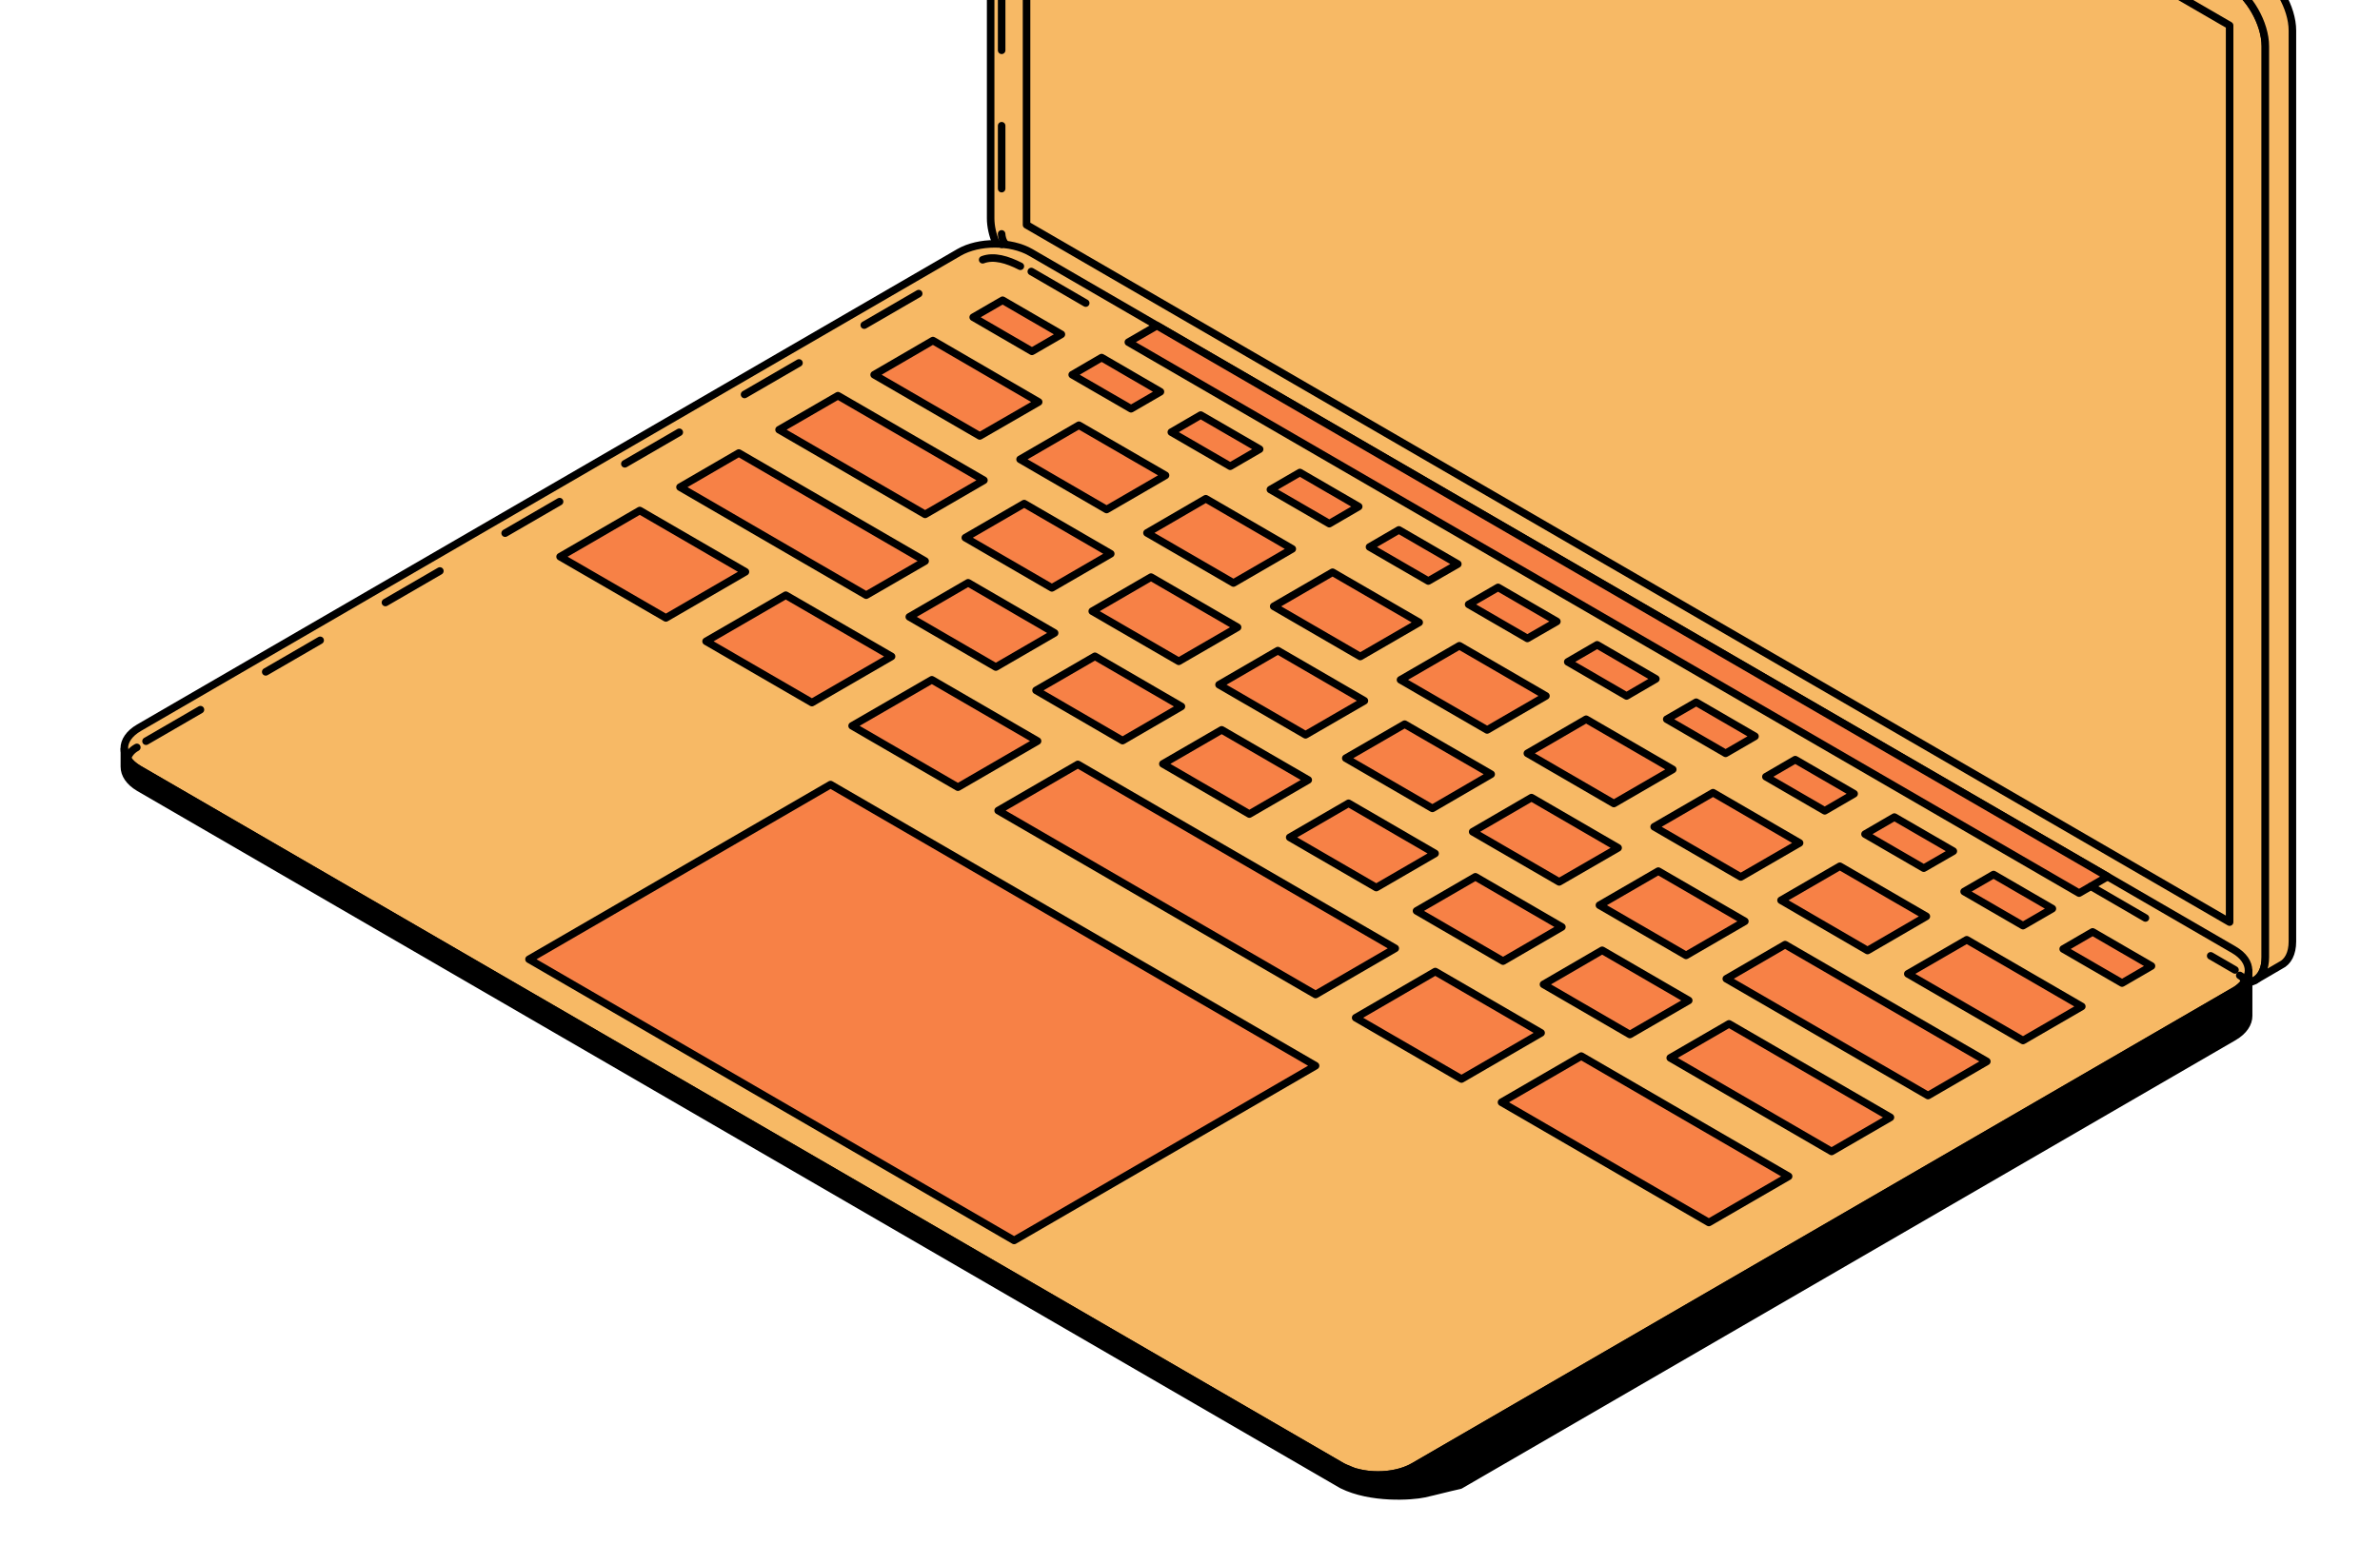 <?xml version="1.0" encoding="UTF-8"?> <svg xmlns="http://www.w3.org/2000/svg" width="171" height="111" viewBox="0 0 171 111" fill="none"> <path d="M162.986 2.039L163.102 68.37L162.907 69.345L162.322 70.195L161.74 70.573L161.572 70.613L161.535 69.598L160.903 68.642L160.192 68.077L158.675 67.155L77.516 20.142L73.47 17.891L72.658 17.663L71.69 17.566L71.569 17.493L71.348 16.772L71.177 16.192L71.175 15.69L71.165 14.998L71.18 -49.584L71.195 -50.05L71.285 -50.549L71.542 -51.108L72.01 -51.469L72.375 -51.597L74.473 -51.588L160.941 -1.557L162.986 2.039Z" fill="#F7B965"></path> <path d="M71.57 17.493C71.321 16.892 71.177 16.268 71.177 15.69V-49.762C71.177 -51.402 72.337 -52.074 73.756 -51.249L160.2 -1.154C161.614 -0.334 162.766 1.682 162.766 3.322V68.774C162.766 69.983 162.142 70.664 161.249 70.613" stroke="black" stroke-width="0.542" stroke-miterlimit="10" stroke-linecap="round" stroke-linejoin="round"></path> <path d="M162.137 -2.278L75.693 -52.378C74.979 -52.795 74.323 -52.826 73.859 -52.544L72.011 -51.469H72.016C72.475 -51.693 73.082 -51.635 73.752 -51.249L160.196 -1.153C161.61 -0.334 162.761 1.682 162.761 3.322V68.774C162.761 69.589 162.48 70.162 162.016 70.436L163.868 69.356C164.377 69.114 164.707 68.518 164.707 67.649V2.197C164.707 0.558 163.551 -1.453 162.137 -2.278Z" fill="#F7B965" stroke="black" stroke-width="0.542" stroke-miterlimit="10" stroke-linecap="round" stroke-linejoin="round"></path> <path d="M160.195 66.256L73.756 16.156V-48.27L160.195 1.83V66.256Z" fill="#F7B965" stroke="black" stroke-width="0.542" stroke-miterlimit="10" stroke-linecap="round" stroke-linejoin="round"></path> <path d="M101.573 105.372C100.159 106.192 97.843 106.192 96.424 105.372L9.989 55.272C8.574 54.448 8.574 53.108 9.989 52.289L68.905 18.136C70.324 17.316 72.635 17.316 74.054 18.136L140.678 56.755L160.494 68.241C161.908 69.06 161.908 70.404 160.494 71.224L101.573 105.372Z" fill="#F7B965" stroke="black" stroke-width="0.542" stroke-miterlimit="10" stroke-linecap="round" stroke-linejoin="round"></path> <path d="M74.145 25.245L69.923 22.795L72.034 21.572L76.26 24.022L74.145 25.245Z" fill="#F78146" stroke="black" stroke-width="0.542" stroke-miterlimit="10" stroke-linecap="round" stroke-linejoin="round"></path> <path d="M81.266 29.371L77.036 26.925L79.151 25.693L83.377 28.148L81.266 29.371Z" fill="#F78146" stroke="black" stroke-width="0.542" stroke-miterlimit="10" stroke-linecap="round" stroke-linejoin="round"></path> <path d="M88.389 33.501L84.158 31.051L86.269 29.823L90.504 32.274L88.389 33.501Z" fill="#F78146" stroke="black" stroke-width="0.542" stroke-miterlimit="10" stroke-linecap="round" stroke-linejoin="round"></path> <path d="M95.51 37.627L91.276 35.176L93.395 33.949L97.621 36.399L95.51 37.627Z" fill="#F78146" stroke="black" stroke-width="0.542" stroke-miterlimit="10" stroke-linecap="round" stroke-linejoin="round"></path> <path d="M102.622 41.748L98.397 39.302L100.507 38.075L104.742 40.529L102.622 41.748Z" fill="#F78146" stroke="black" stroke-width="0.542" stroke-miterlimit="10" stroke-linecap="round" stroke-linejoin="round"></path> <path d="M109.74 45.874L105.518 43.428L107.634 42.205L111.859 44.655L109.74 45.874Z" fill="#F78146" stroke="black" stroke-width="0.542" stroke-miterlimit="10" stroke-linecap="round" stroke-linejoin="round"></path> <path d="M116.866 50.008L112.641 47.558L114.751 46.331L118.973 48.781L116.866 50.008Z" fill="#F78146" stroke="black" stroke-width="0.542" stroke-miterlimit="10" stroke-linecap="round" stroke-linejoin="round"></path> <path d="M123.983 54.13L119.753 51.679L121.868 50.456L126.094 52.907L123.983 54.13Z" fill="#F78146" stroke="black" stroke-width="0.542" stroke-miterlimit="10" stroke-linecap="round" stroke-linejoin="round"></path> <path d="M131.106 58.26L126.876 55.81L128.986 54.582L133.217 57.033L131.106 58.26Z" fill="#F78146" stroke="black" stroke-width="0.542" stroke-miterlimit="10" stroke-linecap="round" stroke-linejoin="round"></path> <path d="M138.22 62.381L133.998 59.935L136.109 58.708L140.344 61.158L138.22 62.381Z" fill="#F78146" stroke="black" stroke-width="0.542" stroke-miterlimit="10" stroke-linecap="round" stroke-linejoin="round"></path> <path d="M145.35 66.511L141.12 64.061L143.235 62.838L147.461 65.288L145.35 66.511Z" fill="#F78146" stroke="black" stroke-width="0.542" stroke-miterlimit="10" stroke-linecap="round" stroke-linejoin="round"></path> <path d="M152.467 70.637L148.237 68.187L150.352 66.959L154.582 69.41L152.467 70.637Z" fill="#F78146" stroke="black" stroke-width="0.542" stroke-miterlimit="10" stroke-linecap="round" stroke-linejoin="round"></path> <path d="M70.397 31.324L62.806 26.925L67.028 24.47L74.627 28.883L70.397 31.324Z" fill="#F78146" stroke="black" stroke-width="0.542" stroke-miterlimit="10" stroke-linecap="round" stroke-linejoin="round"></path> <path d="M66.469 36.959L55.974 30.876L60.204 28.43L70.695 34.509L66.469 36.959Z" fill="#F78146" stroke="black" stroke-width="0.542" stroke-miterlimit="10" stroke-linecap="round" stroke-linejoin="round"></path> <path d="M62.234 42.765L48.856 35.002L53.082 32.551L66.469 40.314L62.234 42.765Z" fill="#F78146" stroke="black" stroke-width="0.542" stroke-miterlimit="10" stroke-linecap="round" stroke-linejoin="round"></path> <path d="M47.844 44.4L40.241 40.001L45.966 36.682L53.56 41.085L47.844 44.4Z" fill="#F78146" stroke="black" stroke-width="0.542" stroke-miterlimit="10" stroke-linecap="round" stroke-linejoin="round"></path> <path d="M58.334 50.483L50.73 46.08L56.455 42.765L64.059 47.168L58.334 50.483Z" fill="#F78146" stroke="black" stroke-width="0.542" stroke-miterlimit="10" stroke-linecap="round" stroke-linejoin="round"></path> <path d="M68.826 56.562L61.222 52.154L66.952 48.844L74.547 53.247L68.826 56.562Z" fill="#F78146" stroke="black" stroke-width="0.542" stroke-miterlimit="10" stroke-linecap="round" stroke-linejoin="round"></path> <path d="M105.006 77.531L97.402 73.128L103.123 69.808L110.727 74.216L105.006 77.531Z" fill="#F78146" stroke="black" stroke-width="0.542" stroke-miterlimit="10" stroke-linecap="round" stroke-linejoin="round"></path> <path d="M122.78 87.839L107.881 79.202L113.61 75.883L128.51 84.524L122.78 87.839Z" fill="#F78146" stroke="black" stroke-width="0.542" stroke-miterlimit="10" stroke-linecap="round" stroke-linejoin="round"></path> <path d="M94.523 71.461L71.716 58.242L77.441 54.923L100.248 68.142L94.523 71.461Z" fill="#F78146" stroke="black" stroke-width="0.542" stroke-miterlimit="10" stroke-linecap="round" stroke-linejoin="round"></path> <path d="M79.507 36.61L73.291 33.004L77.517 30.553L83.742 34.155L79.507 36.61Z" fill="#F78146" stroke="black" stroke-width="0.542" stroke-miterlimit="10" stroke-linecap="round" stroke-linejoin="round"></path> <path d="M75.576 42.241L69.356 38.635L73.586 36.184L79.807 39.791L75.576 42.241Z" fill="#F78146" stroke="black" stroke-width="0.542" stroke-miterlimit="10" stroke-linecap="round" stroke-linejoin="round"></path> <path d="M71.548 47.93L65.332 44.324L69.558 41.873L75.773 45.48L71.548 47.93Z" fill="#F78146" stroke="black" stroke-width="0.542" stroke-miterlimit="10" stroke-linecap="round" stroke-linejoin="round"></path> <path d="M80.654 53.216L74.438 49.605L78.669 47.155L84.885 50.761L80.654 53.216Z" fill="#F78146" stroke="black" stroke-width="0.542" stroke-miterlimit="10" stroke-linecap="round" stroke-linejoin="round"></path> <path d="M89.766 58.493L83.55 54.887L87.776 52.441L93.996 56.042L89.766 58.493Z" fill="#F78146" stroke="black" stroke-width="0.542" stroke-miterlimit="10" stroke-linecap="round" stroke-linejoin="round"></path> <path d="M98.884 63.774L92.663 60.168L96.893 57.718L103.109 61.324L98.884 63.774Z" fill="#F78146" stroke="black" stroke-width="0.542" stroke-miterlimit="10" stroke-linecap="round" stroke-linejoin="round"></path> <path d="M107.991 69.06L101.775 65.45L106.005 62.999L112.221 66.606L107.991 69.06Z" fill="#F78146" stroke="black" stroke-width="0.542" stroke-miterlimit="10" stroke-linecap="round" stroke-linejoin="round"></path> <path d="M117.104 74.333L110.897 70.731L115.113 68.281L121.334 71.887L117.104 74.333Z" fill="#F78146" stroke="black" stroke-width="0.542" stroke-miterlimit="10" stroke-linecap="round" stroke-linejoin="round"></path> <path d="M131.596 82.737L120.003 76.013L124.229 73.567L135.826 80.287L131.596 82.737Z" fill="#F78146" stroke="black" stroke-width="0.542" stroke-miterlimit="10" stroke-linecap="round" stroke-linejoin="round"></path> <path d="M84.692 47.518L78.476 43.916L82.698 41.466L88.918 45.072L84.692 47.518Z" fill="#F78146" stroke="black" stroke-width="0.542" stroke-miterlimit="10" stroke-linecap="round" stroke-linejoin="round"></path> <path d="M93.801 52.799L87.585 49.198L91.811 46.747L98.031 50.353L93.801 52.799Z" fill="#F78146" stroke="black" stroke-width="0.542" stroke-miterlimit="10" stroke-linecap="round" stroke-linejoin="round"></path> <path d="M102.917 58.085L96.692 54.479L100.923 52.033L107.139 55.63L102.917 58.085Z" fill="#F78146" stroke="black" stroke-width="0.542" stroke-miterlimit="10" stroke-linecap="round" stroke-linejoin="round"></path> <path d="M112.025 63.367L105.809 59.765L110.035 57.31L116.26 60.921L112.025 63.367Z" fill="#F78146" stroke="black" stroke-width="0.542" stroke-miterlimit="10" stroke-linecap="round" stroke-linejoin="round"></path> <path d="M121.141 68.648L114.916 65.042L119.147 62.592L125.367 66.198L121.141 68.648Z" fill="#F78146" stroke="black" stroke-width="0.542" stroke-miterlimit="10" stroke-linecap="round" stroke-linejoin="round"></path> <path d="M138.526 78.719L124.032 70.328L128.258 67.873L142.752 76.268L138.526 78.719Z" fill="#F78146" stroke="black" stroke-width="0.542" stroke-miterlimit="10" stroke-linecap="round" stroke-linejoin="round"></path> <path d="M88.624 41.891L82.408 38.29L86.634 35.835L92.85 39.441L88.624 41.891Z" fill="#F78146" stroke="black" stroke-width="0.542" stroke-miterlimit="10" stroke-linecap="round" stroke-linejoin="round"></path> <path d="M97.732 47.173L91.512 43.567L95.742 41.117L101.967 44.722L97.732 47.173Z" fill="#F78146" stroke="black" stroke-width="0.542" stroke-miterlimit="10" stroke-linecap="round" stroke-linejoin="round"></path> <path d="M106.848 52.45L100.623 48.848L104.854 46.398L111.074 50.004L106.848 52.45Z" fill="#F78146" stroke="black" stroke-width="0.542" stroke-miterlimit="10" stroke-linecap="round" stroke-linejoin="round"></path> <path d="M115.955 57.736L109.739 54.13L113.961 51.679L120.186 55.285L115.955 57.736Z" fill="#F78146" stroke="black" stroke-width="0.542" stroke-miterlimit="10" stroke-linecap="round" stroke-linejoin="round"></path> <path d="M125.073 63.013L118.848 59.407L123.078 56.956L129.299 60.567L125.073 63.013Z" fill="#F78146" stroke="black" stroke-width="0.542" stroke-miterlimit="10" stroke-linecap="round" stroke-linejoin="round"></path> <path d="M134.18 68.299L127.964 64.688L132.19 62.242L138.406 65.844L134.18 68.299Z" fill="#F78146" stroke="black" stroke-width="0.542" stroke-miterlimit="10" stroke-linecap="round" stroke-linejoin="round"></path> <path d="M145.35 74.763L137.073 69.974L141.308 67.524L149.576 72.317L145.35 74.763Z" fill="#F78146" stroke="black" stroke-width="0.542" stroke-miterlimit="10" stroke-linecap="round" stroke-linejoin="round"></path> <path d="M149.38 64.173L81.07 24.587L83.123 23.399L151.428 62.986L149.38 64.173Z" fill="#F78146" stroke="black" stroke-width="0.542" stroke-miterlimit="10" stroke-linecap="round" stroke-linejoin="round"></path> <path d="M94.523 76.577L59.673 56.374L38.008 68.926L72.863 89.129L94.523 76.577Z" fill="#F78146" stroke="black" stroke-width="0.542" stroke-miterlimit="10" stroke-linecap="round" stroke-linejoin="round"></path> <path d="M161.178 70.69C161.008 70.886 160.782 71.072 160.499 71.238L160.494 71.224L101.574 105.372C100.449 106.026 98.753 106.156 97.401 105.771C97.392 105.771 96.553 105.449 96.424 105.372L9.989 55.272C9.891 55.214 9.801 55.156 9.717 55.093C9.712 55.093 9.703 55.088 9.703 55.084C9.677 55.071 9.659 55.053 9.636 55.03C9.583 54.99 9.538 54.954 9.489 54.914C9.471 54.891 9.445 54.873 9.427 54.851C9.373 54.797 9.32 54.743 9.284 54.69C9.275 54.685 9.266 54.676 9.262 54.672C9.262 54.663 9.262 54.658 9.262 54.658C9.204 54.587 9.163 54.524 9.119 54.457C9.003 54.26 8.94 54.045 8.936 53.839V55.088C8.936 55.635 9.279 56.177 9.993 56.598L96.428 106.694C98.499 107.724 101.444 107.523 102.323 107.33C103.193 107.137 103.983 106.918 104.902 106.716L160.499 74.499C161.212 74.082 161.561 73.531 161.561 72.989V69.759C161.558 70.078 161.431 70.397 161.178 70.69Z" fill="black" stroke="black" stroke-width="0.542" stroke-miterlimit="10" stroke-linecap="round" stroke-linejoin="round"></path> <path d="M71.967 -50.606V16.092M71.967 17.54V17.554" stroke="black" stroke-width="0.542" stroke-miterlimit="10" stroke-linecap="round" stroke-linejoin="round" stroke-dasharray="4.52 5.42"></path> <path d="M71.964 16.806C71.999 17.309 72.232 17.532 72.232 17.532" stroke="black" stroke-width="0.542" stroke-miterlimit="10" stroke-linecap="round" stroke-linejoin="round" stroke-dasharray="4.52 5.42"></path> <path d="M10.491 53.258L69.672 18.972" stroke="black" stroke-width="0.542" stroke-miterlimit="10" stroke-linecap="round" stroke-linejoin="round" stroke-dasharray="4.52 5.42"></path> <path d="M9.832 53.702C9.452 53.906 9.198 54.223 9.11 54.636" stroke="black" stroke-width="0.542" stroke-miterlimit="10" stroke-linecap="round" stroke-linejoin="round" stroke-dasharray="4.52 5.42"></path> <path d="M70.603 18.665C71.409 18.358 72.379 18.657 73.312 19.133" stroke="black" stroke-width="0.542" stroke-miterlimit="10" stroke-linecap="round" stroke-linejoin="round" stroke-dasharray="4.52 5.42"></path> <path d="M150.237 63.691L160.582 69.694" stroke="black" stroke-width="0.542" stroke-miterlimit="10" stroke-linecap="round" stroke-linejoin="round" stroke-dasharray="4.52 5.42"></path> <path d="M74.098 19.509L81.936 24.058" stroke="black" stroke-width="0.542" stroke-miterlimit="10" stroke-linecap="round" stroke-linejoin="round" stroke-dasharray="4.52 5.42"></path> <path d="M160.924 70.087C161.168 70.221 161.315 70.437 161.178 70.69" stroke="black" stroke-width="0.542" stroke-miterlimit="10" stroke-linecap="round" stroke-linejoin="round" stroke-dasharray="4.52 5.42"></path> </svg> 